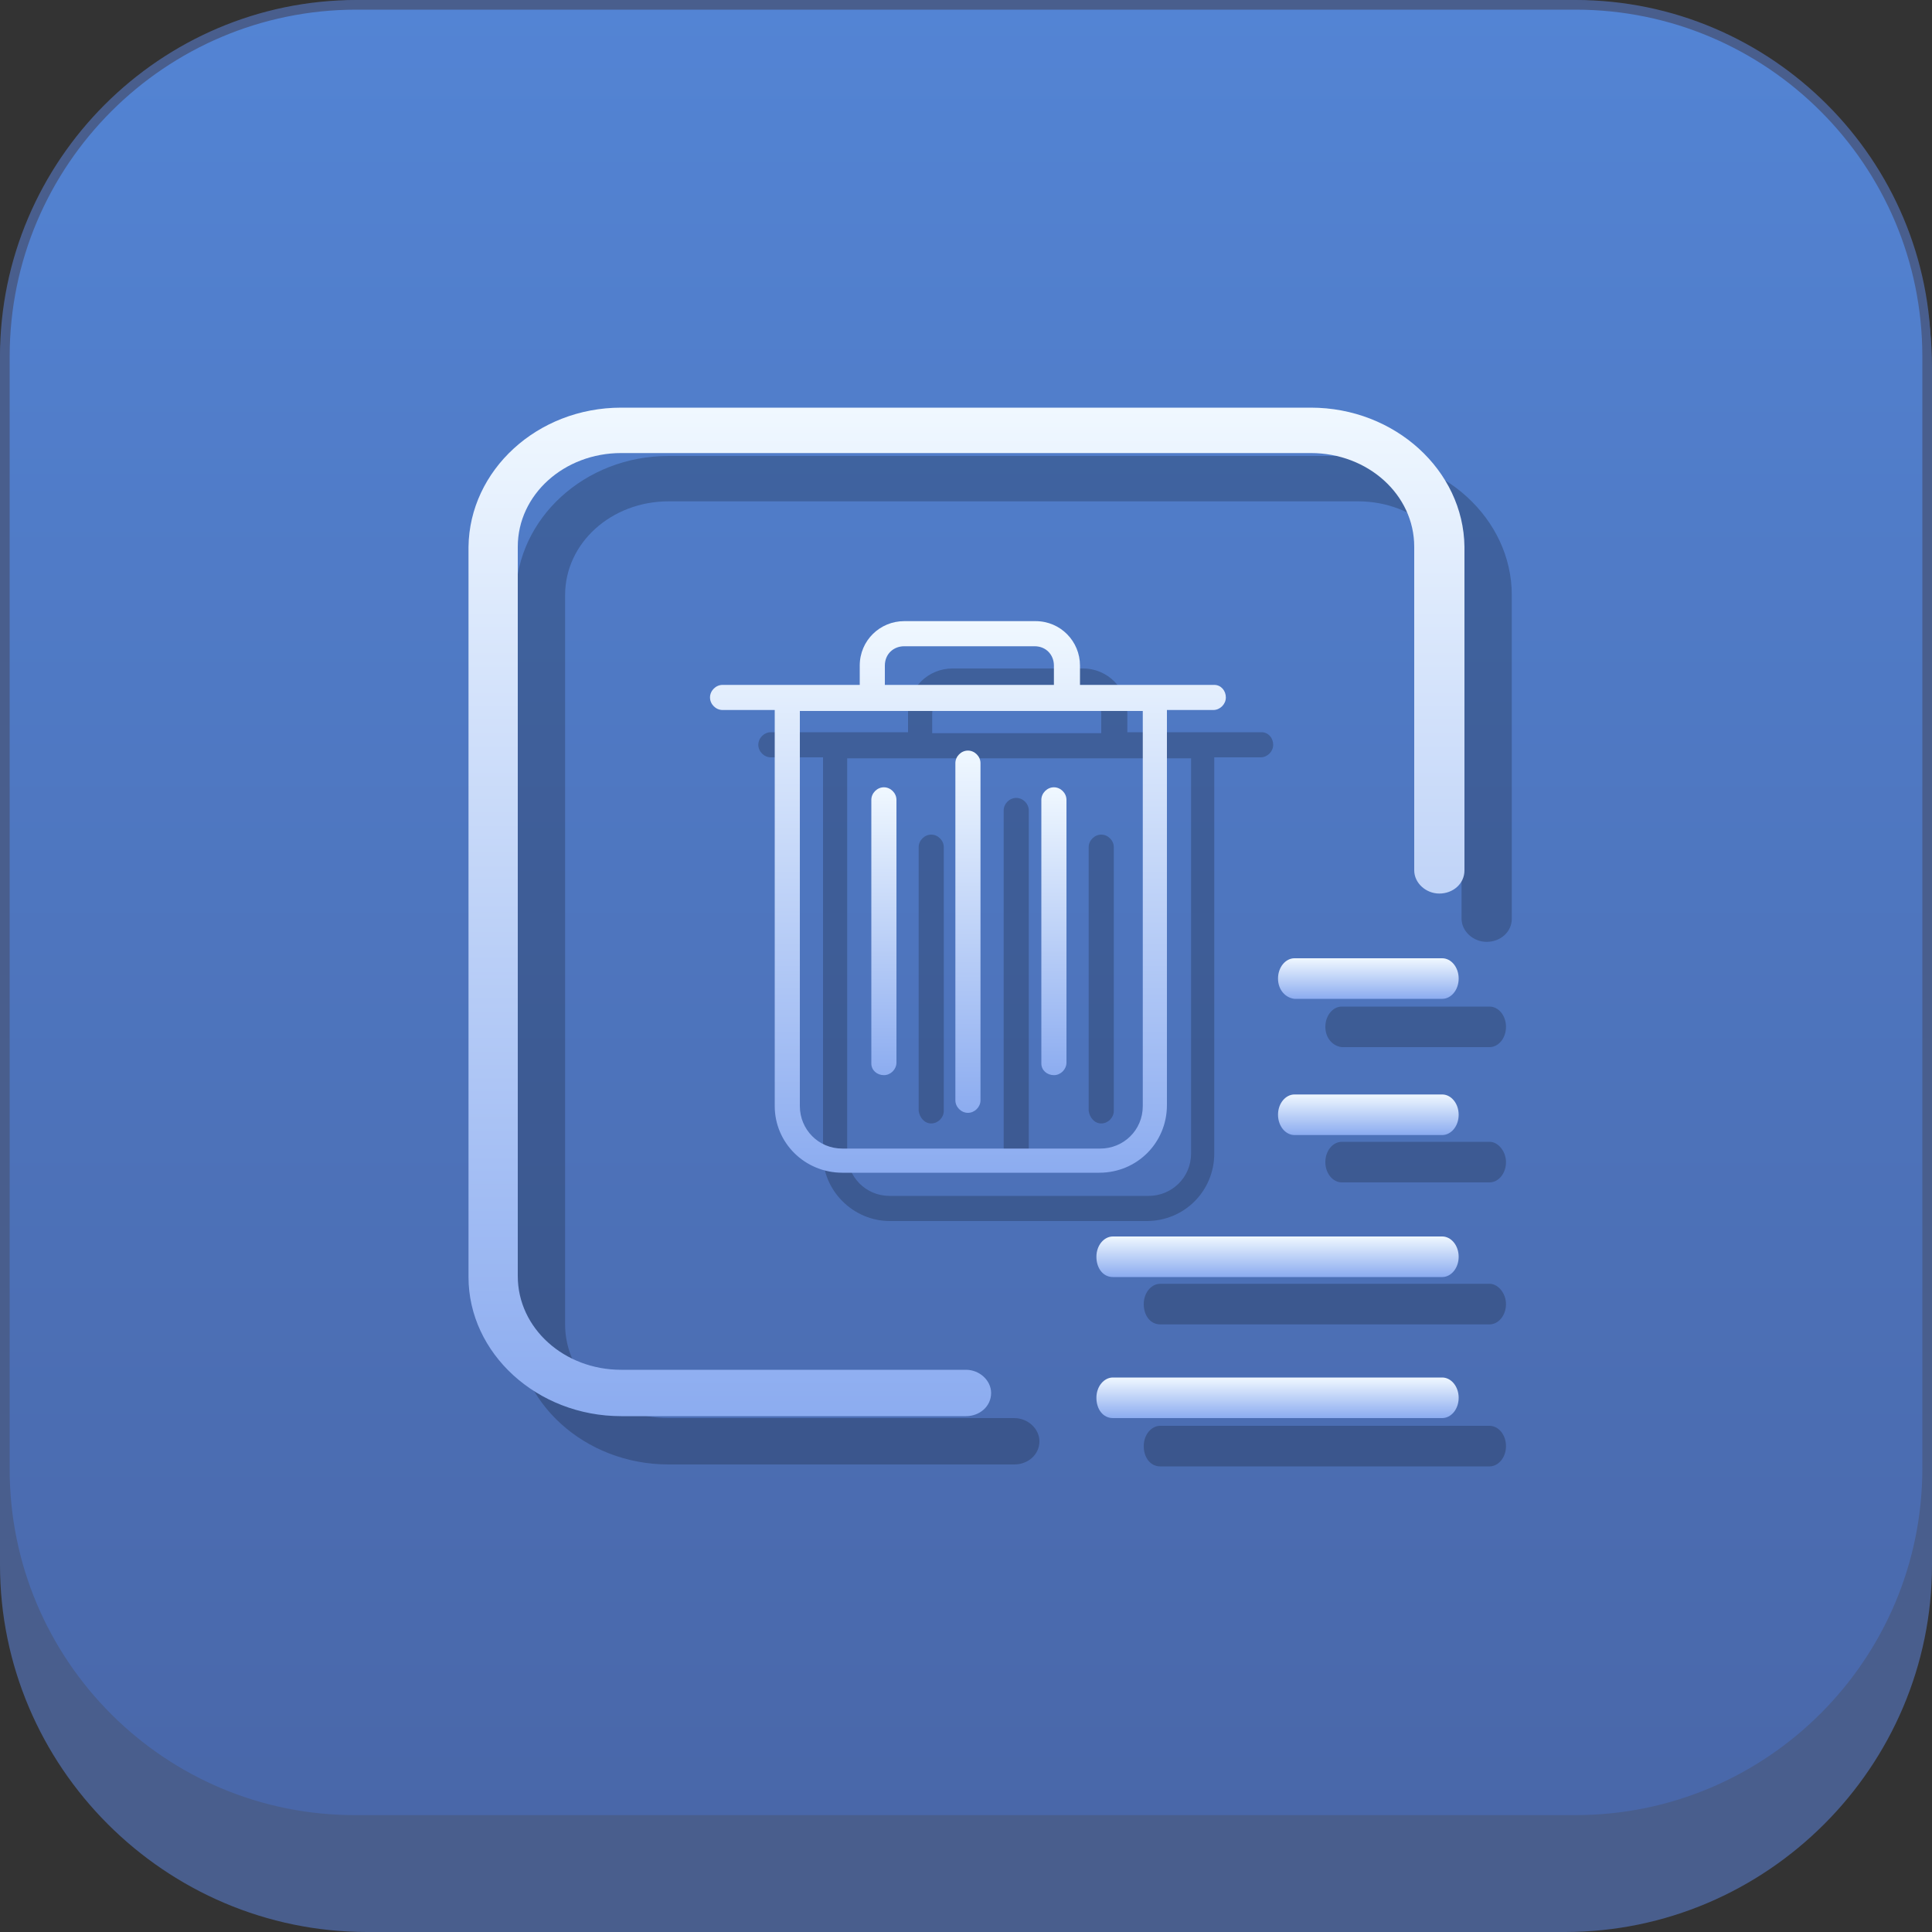 <?xml version="1.0" encoding="utf-8"?>
<!-- Generator: Adobe Illustrator 22.0.0, SVG Export Plug-In . SVG Version: 6.00 Build 0)  -->
<svg version="1.1" id="图层_1" xmlns="http://www.w3.org/2000/svg" xmlns:xlink="http://www.w3.org/1999/xlink" x="0px" y="0px"
	 viewBox="0 0 200 200" style="enable-background:new 0 0 200 200;" xml:space="preserve">
<rect x="0" y="0" width="200" height="200" fill="#333333" stroke="none"/>
<style type="text/css">
	.st0{fill:#495E8D;}
	.st1{fill:url(#SVGID_1_);}
	.st2{opacity:0.21;}
	.st3{fill:url(#SVGID_2_);}
	.st4{fill:url(#SVGID_3_);}
	.st5{fill:url(#SVGID_4_);}
	.st6{fill:url(#SVGID_5_);}
	.st7{fill:url(#SVGID_6_);}
	.st8{fill:url(#SVGID_7_);}
	.st9{fill:url(#SVGID_8_);}
	.st10{fill:url(#SVGID_9_);}
	.st11{fill:url(#SVGID_10_);}
</style>
<g>
	<path class="st0" d="M162,200H38c-20.9,0-38-17.1-38-38V38C0,17.1,17.1,0,38,0h124c20.9,0,38,17.1,38,38v124
		C200,182.9,182.9,200,162,200z"/>
</g>
<g>
	
		<linearGradient id="SVGID_1_" gradientUnits="userSpaceOnUse" x1="99.95" y1="199.5" x2="99.95" y2="11.5" gradientTransform="matrix(1 0 0 -1 0 200)">
		<stop  offset="0" style="stop-color:#5384D4"/>
		<stop  offset="1" style="stop-color:#4967A9"/>
	</linearGradient>
	<path class="st1" d="M36.9,188.5c-20.1,0-36.4-16.3-36.4-36.4V36.9c0-20.1,16.3-36.4,36.4-36.4H163c20.1,0,36.4,16.3,36.4,36.4V152
		c0,20.1-16.3,36.4-36.4,36.4H36.9V188.5z"/>
	<path class="st0" d="M163.1,1C182.9,1,199,17.1,199,36.9V152c0,19.8-16.1,35.9-35.9,35.9H36.9C17.1,188,1,171.9,1,152.1V36.9
		C1,17.1,17.1,1,36.9,1H163.1 M163.1,0H36.9C16.6,0,0,16.6,0,36.9V152c0,20.4,16.6,37,36.9,37H163c20.3,0,36.9-16.6,36.9-36.9V36.9
		C200,16.6,183.4,0,163.1,0L163.1,0z"/>
</g>
<g>
	<g class="st2">
		<path d="M140.7,47.2H69.2c-8.7,0-15.7,6.5-15.8,14.4v75.6c0,7.9,7.1,14.4,15.8,14.4H105c1.4,0,2.6-1,2.6-2.4
			c0-1.3-1.2-2.4-2.6-2.4H69.2c-5.9,0-10.7-4.3-10.7-9.7V61.6c0-5.4,4.8-9.7,10.7-9.7h71.4c5.9,0,10.7,4.3,10.7,9.7v33.5
			c0,1.3,1.2,2.4,2.6,2.4c1.4,0,2.6-1,2.6-2.4V61.6C156.5,53.7,149.4,47.2,140.7,47.2z"/>
		<path d="M154.2,147.6h-34.1c-0.9,0-1.7,0.9-1.7,2.1c0,1.2,0.7,2.1,1.7,2.1h34.1c0.9,0,1.7-0.9,1.7-2.1
			C155.9,148.5,155.1,147.6,154.2,147.6z"/>
		<path d="M154.2,132.9h-34.1c-0.9,0-1.7,0.9-1.7,2.1c0,1.2,0.7,2.1,1.7,2.1h34.1c0.9,0,1.7-0.9,1.7-2.1
			C155.9,133.9,155.1,132.9,154.2,132.9z"/>
		<path d="M154.2,118.2h-15.3c-0.9,0-1.7,0.9-1.7,2.1c0,1.2,0.8,2.1,1.7,2.1h15.3c0.9,0,1.7-0.9,1.7-2.1
			C155.9,119.2,155.1,118.2,154.2,118.2z"/>
		<path d="M154.2,104.2h-15.3c-0.9,0-1.7,0.9-1.7,2.1s0.8,2,1.7,2.1h15.3c0.9,0,1.7-0.9,1.7-2.1S155.1,104.2,154.2,104.2z"/>
		<path d="M92.1,126.4h26.6c3.9,0,7-3.1,7-7V78.4h4.8c0.7,0,1.3-0.6,1.3-1.3c0-0.7-0.5-1.3-1.2-1.3h-13.9v-2c0-2.5-2-4.6-4.6-4.6
			H98.6c-2.5,0-4.6,2-4.6,4.6v2H79.8c-0.7,0-1.3,0.6-1.3,1.3c0,0.7,0.6,1.3,1.3,1.3h5.4v41C85.1,123.2,88.3,126.4,92.1,126.4z
			 M96.5,73.9c0-1.2,0.9-2,2-2h13.5c1.2,0,2,0.9,2,2v2H96.5V73.9z M87.7,78.5h35.6v40.9c0,2.5-2,4.4-4.4,4.4H92.1
			c-2.5,0-4.4-2-4.4-4.4V78.5z"/>
		<path d="M105.2,120.1c0.7,0,1.3-0.6,1.3-1.3V83.9c0-0.7-0.6-1.3-1.3-1.3c-0.7,0-1.3,0.6-1.3,1.3v34.9
			C103.9,119.6,104.4,120.1,105.2,120.1z"/>
		<path d="M96.4,116.3c0.7,0,1.3-0.6,1.3-1.3V87.7c0-0.7-0.6-1.3-1.3-1.3s-1.3,0.6-1.3,1.3V115C95.2,115.7,95.7,116.3,96.4,116.3z"
			/>
		<path d="M114,116.3c0.7,0,1.3-0.6,1.3-1.3V87.7c0-0.7-0.6-1.3-1.3-1.3c-0.7,0-1.3,0.6-1.3,1.3V115
			C112.8,115.7,113.3,116.3,114,116.3z"/>
	</g>
	<g>
		<g>
			<linearGradient id="SVGID_2_" gradientUnits="userSpaceOnUse" x1="100" y1="42.216" x2="100" y2="146.627">
				<stop  offset="0" style="stop-color:#F0F8FF"/>
				<stop  offset="1" style="stop-color:#8CACF0"/>
			</linearGradient>
			<path class="st3" d="M135.7,42.2H64.3c-8.7,0-15.7,6.5-15.8,14.4v75.6c0,7.9,7.1,14.4,15.8,14.4H100c1.4,0,2.6-1,2.6-2.4
				c0-1.3-1.2-2.4-2.6-2.4H64.3c-5.9,0-10.7-4.3-10.7-9.7V56.6c0-5.4,4.8-9.7,10.7-9.7h71.4c5.9,0,10.7,4.3,10.7,9.7v33.5
				c0,1.3,1.2,2.4,2.6,2.4c1.4,0,2.6-1,2.6-2.4V56.6C151.5,48.7,144.4,42.2,135.7,42.2z"/>
			<linearGradient id="SVGID_3_" gradientUnits="userSpaceOnUse" x1="132.181" y1="142.601" x2="132.181" y2="146.784">
				<stop  offset="0" style="stop-color:#F0F8FF"/>
				<stop  offset="1" style="stop-color:#8CACF0"/>
			</linearGradient>
			<path class="st4" d="M149.3,142.6h-34.1c-0.9,0-1.7,0.9-1.7,2.1c0,1.2,0.7,2.1,1.7,2.1h34.1c0.9,0,1.7-0.9,1.7-2.1
				C151,143.5,150.2,142.6,149.3,142.6z"/>
			<linearGradient id="SVGID_4_" gradientUnits="userSpaceOnUse" x1="132.181" y1="127.962" x2="132.181" y2="132.145">
				<stop  offset="0" style="stop-color:#F0F8FF"/>
				<stop  offset="1" style="stop-color:#8CACF0"/>
			</linearGradient>
			<path class="st5" d="M149.3,128h-34.1c-0.9,0-1.7,0.9-1.7,2.1s0.7,2.1,1.7,2.1h34.1c0.9,0,1.7-0.9,1.7-2.1S150.2,128,149.3,128z"
				/>
			<linearGradient id="SVGID_5_" gradientUnits="userSpaceOnUse" x1="141.592" y1="113.27" x2="141.592" y2="117.453">
				<stop  offset="0" style="stop-color:#F0F8FF"/>
				<stop  offset="1" style="stop-color:#8CACF0"/>
			</linearGradient>
			<path class="st6" d="M149.3,113.3h-15.3c-0.9,0-1.7,0.9-1.7,2.1c0,1.2,0.8,2.1,1.7,2.1h15.3c0.9,0,1.7-0.9,1.7-2.1
				C151,114.2,150.2,113.3,149.3,113.3z"/>
			<linearGradient id="SVGID_6_" gradientUnits="userSpaceOnUse" x1="141.592" y1="99.206" x2="141.592" y2="103.388">
				<stop  offset="0" style="stop-color:#F0F8FF"/>
				<stop  offset="1" style="stop-color:#8CACF0"/>
			</linearGradient>
			<path class="st7" d="M149.3,99.2h-15.3c-0.9,0-1.7,0.9-1.7,2.1s0.8,2,1.7,2.1h15.3c0.9,0,1.7-0.9,1.7-2.1S150.2,99.2,149.3,99.2z
				"/>
			<linearGradient id="SVGID_7_" gradientUnits="userSpaceOnUse" x1="100.209" y1="64.332" x2="100.209" y2="121.426">
				<stop  offset="0" style="stop-color:#F0F8FF"/>
				<stop  offset="1" style="stop-color:#8CACF0"/>
			</linearGradient>
			<path class="st8" d="M87.2,121.4h26.6c3.9,0,7-3.1,7-7V73.5h4.8c0.7,0,1.3-0.6,1.3-1.3c0-0.7-0.5-1.3-1.2-1.3h-13.9v-2
				c0-2.5-2-4.6-4.6-4.6H93.6c-2.5,0-4.6,2-4.6,4.6v2H74.8c-0.7,0-1.3,0.6-1.3,1.3s0.6,1.3,1.3,1.3h5.4v41
				C80.2,118.3,83.3,121.4,87.2,121.4z M91.6,68.9c0-1.2,0.9-2,2-2h13.5c1.2,0,2,0.9,2,2v2H91.6V68.9z M82.7,73.6h35.6v40.9
				c0,2.5-2,4.4-4.4,4.4H87.2c-2.5,0-4.4-2-4.4-4.4V73.6z"/>
			<linearGradient id="SVGID_8_" gradientUnits="userSpaceOnUse" x1="100.207" y1="77.717" x2="100.207" y2="115.152">
				<stop  offset="0" style="stop-color:#F0F8FF"/>
				<stop  offset="1" style="stop-color:#8CACF0"/>
			</linearGradient>
			<path class="st9" d="M100.2,115.2c0.7,0,1.3-0.6,1.3-1.3V79c0-0.7-0.6-1.3-1.3-1.3c-0.7,0-1.3,0.6-1.3,1.3v34.9
				C98.9,114.6,99.5,115.2,100.2,115.2z"/>
			<linearGradient id="SVGID_9_" gradientUnits="userSpaceOnUse" x1="91.478" y1="81.534" x2="91.478" y2="111.335">
				<stop  offset="0" style="stop-color:#F0F8FF"/>
				<stop  offset="1" style="stop-color:#8CACF0"/>
			</linearGradient>
			<path class="st10" d="M91.5,111.3c0.7,0,1.3-0.6,1.3-1.3V82.8c0-0.7-0.6-1.3-1.3-1.3c-0.7,0-1.3,0.6-1.3,1.3v27.3
				C90.2,110.8,90.8,111.3,91.5,111.3z"/>
			<linearGradient id="SVGID_10_" gradientUnits="userSpaceOnUse" x1="109.097" y1="81.534" x2="109.097" y2="111.335">
				<stop  offset="0" style="stop-color:#F0F8FF"/>
				<stop  offset="1" style="stop-color:#8CACF0"/>
			</linearGradient>
			<path class="st11" d="M109.1,111.3c0.7,0,1.3-0.6,1.3-1.3V82.8c0-0.7-0.6-1.3-1.3-1.3c-0.7,0-1.3,0.6-1.3,1.3v27.3
				C107.8,110.8,108.4,111.3,109.1,111.3z"/>
		</g>
	</g>
</g>
</svg>
